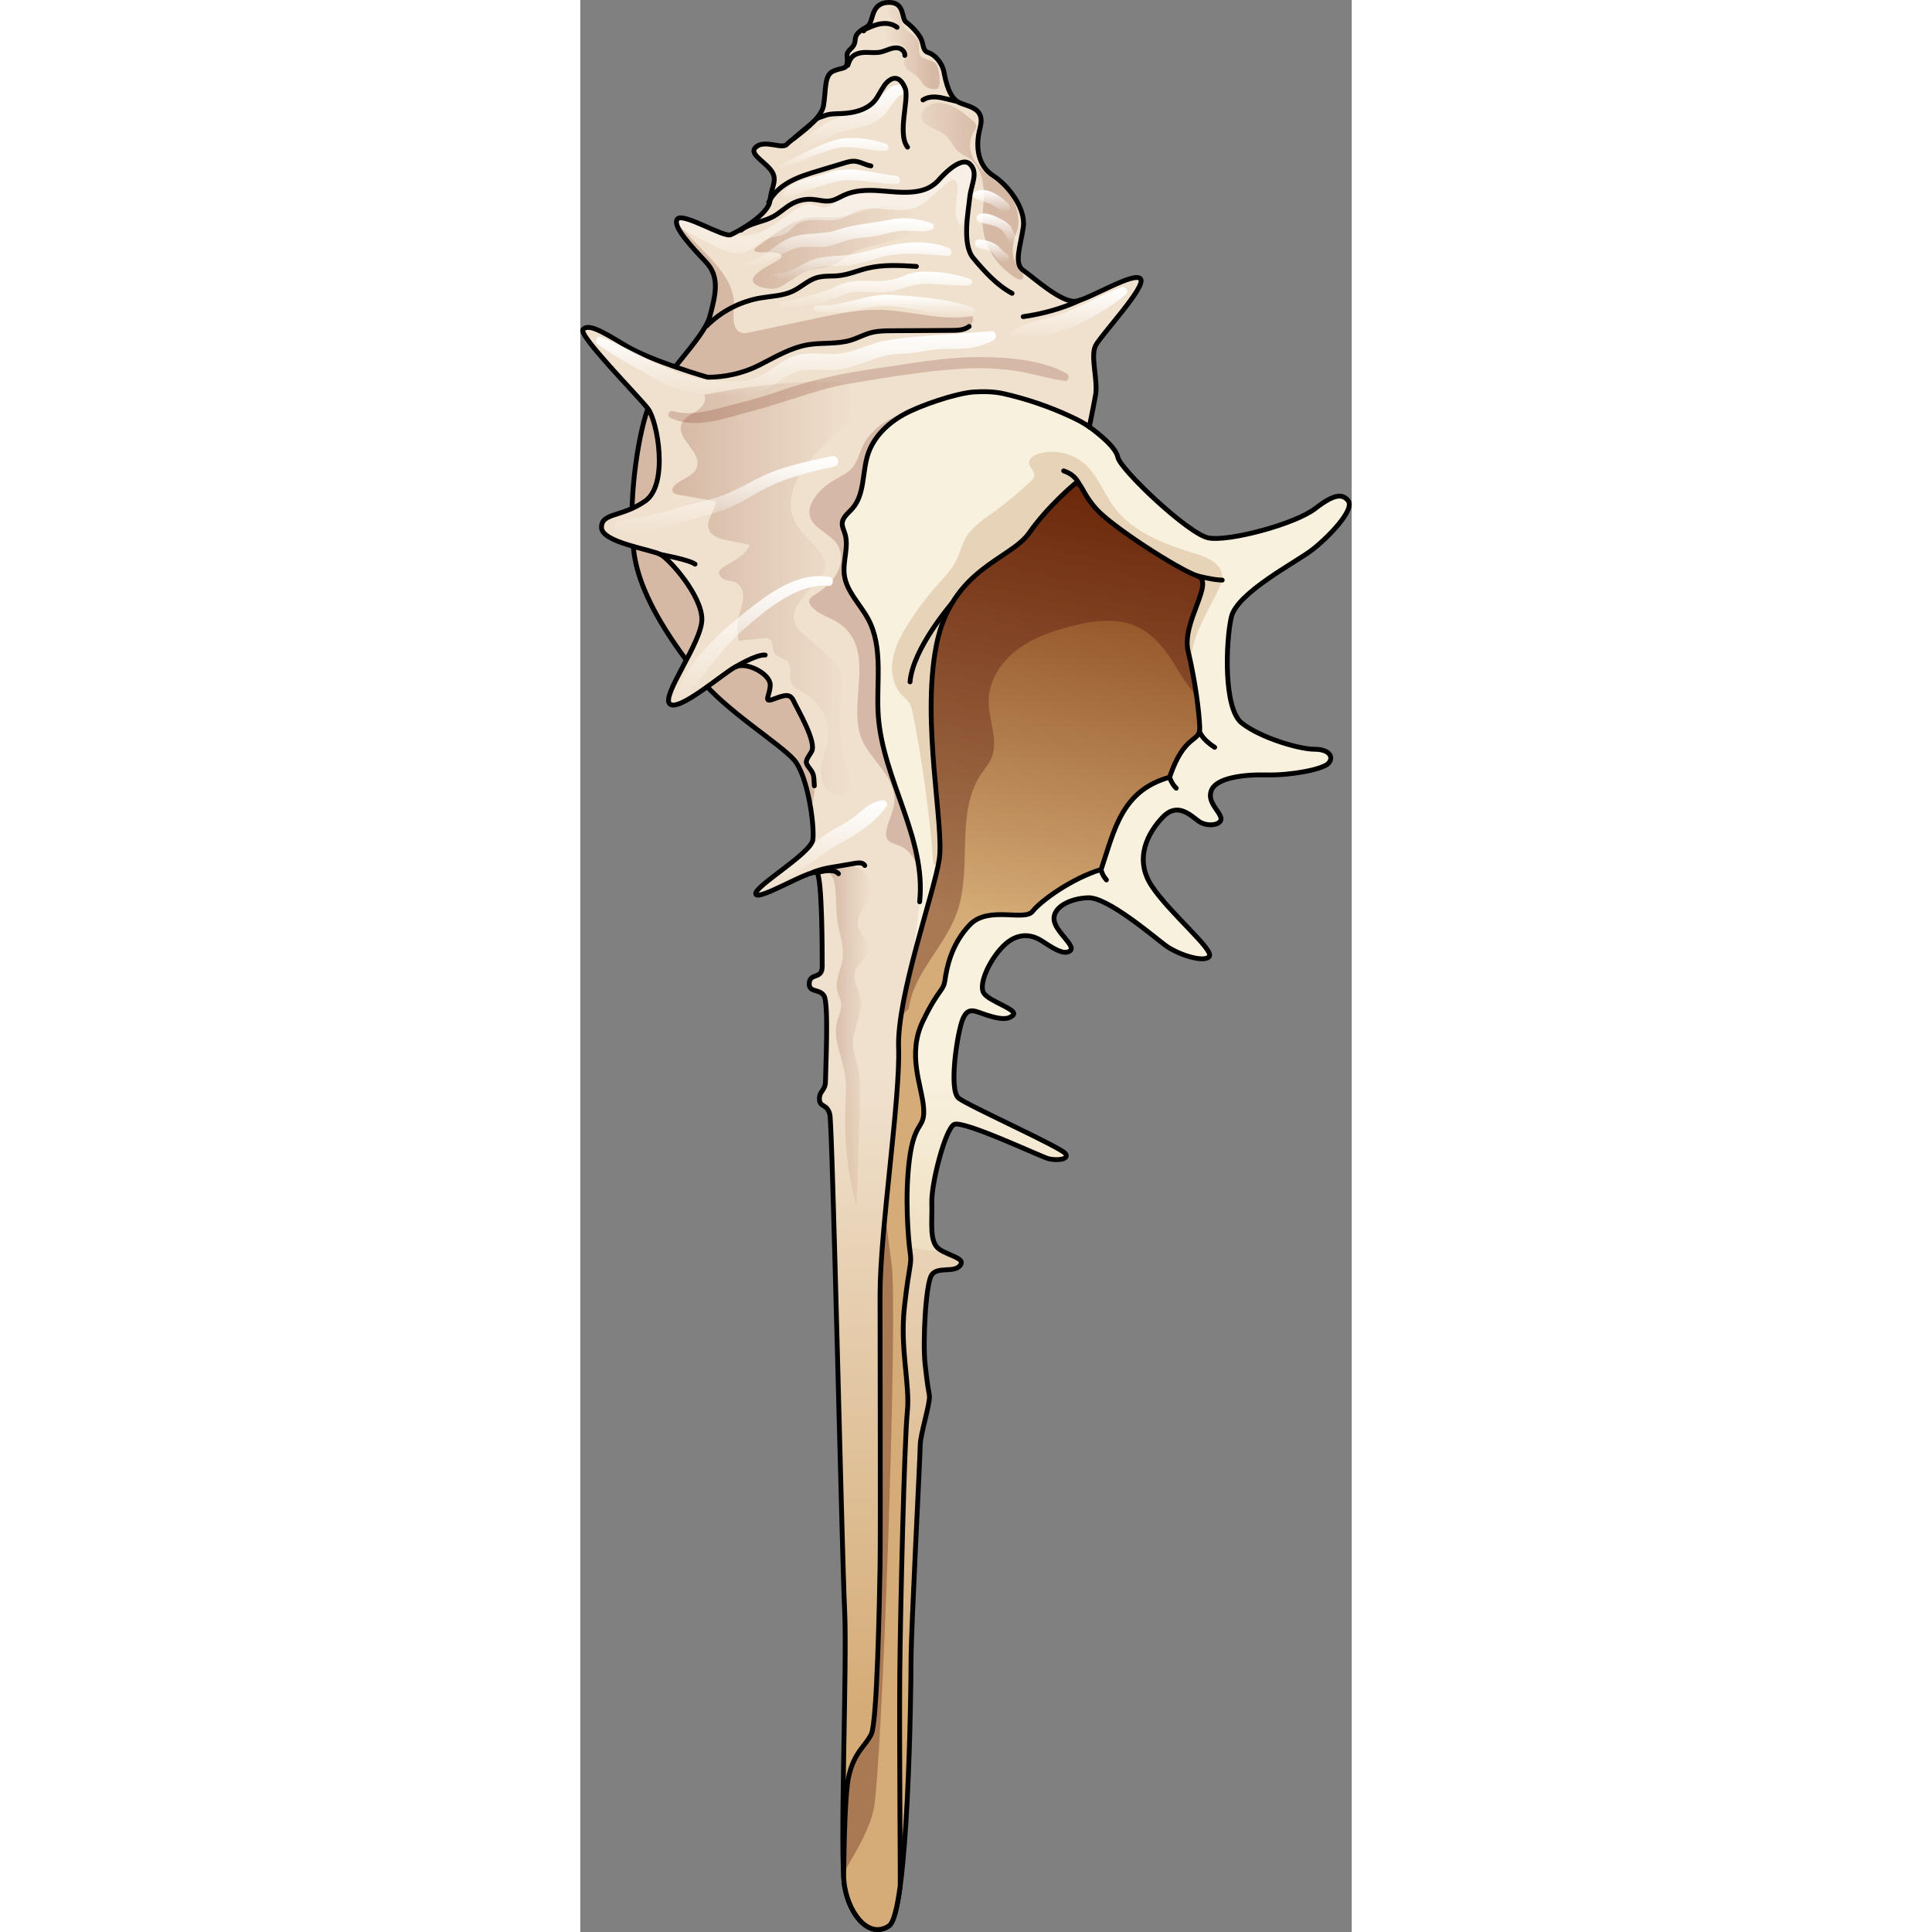 <?xml version="1.0" encoding="utf-8"?>
<!-- Created by: Science Figures, www.sciencefigures.org, Generator: Science Figures Editor -->
<svg version="1.1" id="Layer_1" xmlns="http://www.w3.org/2000/svg" xmlns:xlink="http://www.w3.org/1999/xlink" 
	 width="800px" height="800px" viewBox="0 0 159.527 399.522" enable-background="new 0 0 159.527 399.522"
	 xml:space="preserve">
<rect x="0" y="0" width="159.527" height="399.522" fill="#808080" stroke="none"/>
<g>
	<g>
		<g>
			<g>
				<path fill="#F0E1CE" d="M158.762,103.498c1.564,1.857-4.171,7.71-7.457,10.237c-3.286,2.528-15.546,8.847-16.683,13.903
					s-1.643,18.832,2.149,21.865c3.792,3.033,11.88,5.435,15.04,5.435c3.16,0,4.044,1.643,2.907,2.907
					c-1.137,1.264-7.836,2.528-12.765,2.401c-4.929-0.126-10.237,0.632-11.375,3.033s1.517,4.297,1.896,5.814
					s-2.781,2.022-4.55,0.758c-1.769-1.264-4.424-4.044-7.457-0.885c-3.033,3.16-6.067,8.594-2.275,14.282
					s12.892,13.144,11.88,14.535c-1.011,1.39-6.572-0.379-9.226-2.401s-11.88-9.858-15.798-9.732s-7.33,2.022-7.078,4.55
					c0.253,2.528,4.676,5.435,3.286,6.446c-1.39,1.011-3.918-0.885-5.94-2.149c-2.022-1.264-4.929-1.769-7.836,1.137
					c-2.907,2.907-5.182,7.962-4.044,9.732s7.204,3.412,6.067,4.55c-1.137,1.137-3.033,0.758-5.435,0
					c-2.401-0.758-3.792-1.85-4.929,0.718s-3.033,14.828-0.885,16.471c2.149,1.643,21.359,10.237,22.118,11.501
					c0.758,1.264-2.022,1.39-3.539,1.011c-1.517-0.379-17.755-8.089-19.557-7.078c-1.802,1.011-4.709,12.133-4.583,16.178
					c0.126,4.044-0.632,8.237,1.643,9.679c2.275,1.443,5.435,1.822,4.171,3.339c-1.264,1.517-4.599,0.126-5.839,1.896
					c-1.239,1.769-1.871,13.903-1.366,18.453c0.506,4.55,0.632,4.929,0.885,6.446c0.253,1.517-1.896,8.089-1.896,10.364
					s-1.896,38.043-1.896,44.488c0,6.446-0.587,52.159-4.547,54.859c-3.96,2.7-8.099-1.98-9.179-8.099
					c-1.08-6.119,0.54-46.075,0-57.053c-0.54-10.979-2.52-100.248-3.06-102.588c-0.54-2.34-2.16-1.44-2.16-3.24s1.26-1.62,1.26-3.78
					c0-2.16,0.703-15.994-0.311-17.562c-1.014-1.567-3.227-0.553-3.043-2.674c0.184-2.121,2.674-0.645,2.674-3.411
					s0-18.44-1.106-19.362c-1.106-0.922-12.078,5.901-12.631,4.426c-0.553-1.475,11.433-8.39,11.801-11.248
					c0.369-2.858-1.014-13.184-3.872-16.504c-2.858-3.319-14.567-10.511-19.454-16.872c-4.887-6.362-12.262-16.135-13.645-25.816
					s0.645-23.88,2.858-29.965s11.525-14.291,12.816-19.085c1.291-4.794,2.028-8.206-0.83-11.248s-7.007-7.376-5.901-8.851
					s9.589,3.872,11.064,3.227s7.837-4.149,8.113-7.099s1.752-4.333,0.092-6.362c-1.66-2.028-4.702-3.411-2.858-4.794
					c1.844-1.383,5.348,0.645,6.27-0.461s7.007-4.702,7.56-8.021c0.553-3.319,0.092-6.27,2.028-7.099
					c1.936-0.83,2.674-0.277,2.858-1.752s-0.553-1.66,0.83-2.95c1.383-1.291,0.277-2.121,1.567-3.319s1.844-0.83,2.397-2.028
					C60.541,3.45,60.541,0.5,63.86,0.5c3.319,0,2.489,3.319,3.504,4.057c1.014,0.738,2.766,2.489,3.227,3.78
					c0.461,1.291,0.277,2.213,1.475,2.582s2.766,2.028,3.135,3.965c0.369,1.936,1.106,5.44,3.227,6.362
					c2.121,0.922,5.348,1.106,4.241,5.255s-0.277,7.929,2.766,9.865c3.043,1.936,6.731,6.731,6.177,10.603
					c-0.553,3.872-2.028,7.56,0,8.943c2.028,1.383,8.021,6.915,10.972,6.362c2.95-0.553,11.986-6.177,13.277-4.61
					s-8.206,11.617-9.312,13.83c-1.106,2.213,0.553,7.192,0,10.234c-0.553,3.043-1.291,6.546-1.291,6.546s5.44,3.78,5.901,6.27
					c0.461,2.489,14.567,15.858,18.716,16.688c4.149,0.83,17.979-2.858,22.128-6.085S157.686,102.219,158.762,103.498z"/>
				<linearGradient id="SVGID_1_" gradientUnits="userSpaceOnUse" x1="51.184" y1="214.246" x2="60.27" y2="214.246">
					<stop  offset="0" style="stop-color:#6A1700"/>
					<stop  offset="1" style="stop-color:#6A1700;stop-opacity:0"/>
				</linearGradient>
				<path opacity="0.2" fill="url(#SVGID_1_)" d="M60.183,184.701c-0.574,2.383-3.181,4.245-2.757,6.66
					c0.31,1.766,2.218,3.064,2.134,4.855c-0.088,1.864-2.263,2.969-2.769,4.765c-0.511,1.817,0.82,3.598,1.174,5.453
					c0.588,3.079-1.555,6.057-1.575,9.192c-0.011,1.738,0.631,3.404,1.005,5.102c0.595,2.707,0.507,5.512,0.415,8.282
					c-0.227,6.833-0.453,13.666-0.68,20.499c-1.764-6.534-2.549-13.331-2.319-20.095c0.083-2.451,0.298-4.923-0.097-7.344
					c-0.584-3.584-2.491-7.126-1.648-10.658c0.334-1.398,1.095-2.768,0.848-4.183c-0.13-0.746-0.533-1.415-0.734-2.145
					c-0.641-2.322,0.822-4.666,1.101-7.059c0.28-2.404-0.646-4.763-1.053-7.148c-0.407-2.385-0.217-4.769-0.494-7.169
					c-0.117-1.012-0.267-2.098-0.961-2.844c-0.283-0.304-0.679-0.639-0.57-1.039c0.097-0.355,0.531-0.478,0.895-0.531
					c1.783-0.261,4.198-0.706,5.753,0.433C59.284,180.776,60.629,182.85,60.183,184.701z"/>
				<linearGradient id="SVGID_2_" gradientUnits="userSpaceOnUse" x1="73.035" y1="9.893" x2="62.667" y2="9.893">
					<stop  offset="0" style="stop-color:#6A1700"/>
					<stop  offset="1" style="stop-color:#6A1700;stop-opacity:0"/>
				</linearGradient>
				<path opacity="0.2" fill="url(#SVGID_2_)" d="M73.578,13.216c-0.858-0.988-2.716-0.742-3.341-1.892
					c-0.403-0.742-0.046-1.674-0.238-2.496c-0.348-1.484-2.232-2.007-3.081-3.273c-0.485-0.724-0.589-1.627-0.811-2.469
					c-0.156-0.593-0.407-1.209-0.921-1.545c-0.514-0.336-1.345-0.226-1.571,0.344c-0.399,1.006,1.309,1.879,1.045,2.929
					c-0.178,0.709-1.131,0.926-1.476,1.571c-0.362,0.677,0.115,1.537,0.766,1.944c0.651,0.407,1.437,0.523,2.149,0.81
					c0.712,0.287,1.414,0.861,1.441,1.628c0.025,0.708-0.532,1.322-0.584,2.029c-0.057,0.776,0.505,1.464,1.128,1.931
					s1.346,0.815,1.864,1.396c0.369,0.414,0.614,0.926,0.982,1.34c0.48,0.541,1.192,0.879,1.91,0.943
					c1.186,0.106,1.235-0.101,1.408-0.877C74.445,16.654,74.197,13.928,73.578,13.216z"/>
				<linearGradient id="SVGID_3_" gradientUnits="userSpaceOnUse" x1="84.449" y1="39.497" x2="65.196" y2="40.118">
					<stop  offset="0" style="stop-color:#6A1700"/>
					<stop  offset="1" style="stop-color:#6A1700;stop-opacity:0"/>
				</linearGradient>
				<path opacity="0.2" fill="url(#SVGID_3_)" d="M89.43,52.227c-0.084-1.34,0.25-2.836,0.739-4.082
					c0.404-1.028,0.521-1.884,0.417-3.017c-0.205-2.241-1.132-4.418-2.63-6.101c-0.825-0.926-2.039-1.527-3.022-2.301
					c-1.019-0.803-2.005-1.673-2.816-2.691c-1.686-2.117-2.084-4.642-0.619-7.006c0.176-0.284,0.383-0.576,0.386-0.911
					c0.004-0.454-0.363-0.815-0.703-1.116c-2.19-1.943-4.762-4.016-7.671-3.687c-1.592,0.18-3.257,1.54-2.915,3.105
					c0.368,1.679,2.491,2.104,4.011,2.906c1.541,0.814,2.089,2.277,3.115,3.564c0.878,1.102,2.158,1.289,3.21,2.262
					c1.968,1.821,2.562,4.747,2.532,7.272c-0.022,1.871-0.356,3.731-0.301,5.601c0.11,3.759,1.939,7.389,4.758,9.85
					c0.682,0.595,3.228,2.889,3.666,1.547c0.235-0.72-0.676-1.581-1-2.093C89.971,54.357,89.503,53.399,89.43,52.227z"/>
				<linearGradient id="SVGID_4_" gradientUnits="userSpaceOnUse" x1="56.741" y1="17.532" x2="56.741" y2="30.277">
					<stop  offset="0" style="stop-color:#FFFFFF"/>
					<stop  offset="1" style="stop-color:#FFFFFF;stop-opacity:0"/>
				</linearGradient>
				<path fill="url(#SVGID_4_)" d="M66.406,17.562c-1.744-0.175-2.44,0.431-3.586,1.699c-2.052,2.27-3.079,3.559-6.255,4.18
					c-3.872,0.757-7.372,2.527-10.174,5.407c-0.576,0.592-0.001,1.623,0.813,1.396c1.806-0.504,3.322-1.468,4.998-2.291
					c2.218-1.089,4.407-1.188,6.715-1.864c1.297-0.38,2.463-1.038,3.499-1.901c1.513-1.26,2.489-4.032,4.243-4.762
					C67.647,19.015,67.512,17.673,66.406,17.562z"/>
				<linearGradient id="SVGID_5_" gradientUnits="userSpaceOnUse" x1="35.683" y1="51.084" x2="70.191" y2="51.084">
					<stop  offset="0" style="stop-color:#6A1700"/>
					<stop  offset="1" style="stop-color:#6A1700;stop-opacity:0"/>
				</linearGradient>
				<path opacity="0.2" fill="url(#SVGID_5_)" d="M36.14,56.955c1.351-1.475,3.293-2.228,4.984-3.296
					c0.302-0.191,0.639-0.512,0.504-0.843c-0.079-0.193-0.291-0.291-0.489-0.357c-1.44-0.477-3.011-0.183-4.52-0.339
					c-0.268-0.028-0.6-0.133-0.626-0.402c-0.02-0.209,0.165-0.373,0.333-0.499c1.066-0.799,2.139-1.588,3.219-2.368
					c2.245-1.621,4.613-3.241,7.336-3.743c2.282-0.421,4.64-0.021,6.945-0.288c1.808-0.21,3.539-0.824,5.284-1.343
					c2.424-0.72,4.967-1.263,7.47-0.906c1.568,0.224,3.31,1.059,3.579,2.62c0.166,0.963-0.311,1.952-1.026,2.618
					c-0.715,0.666-1.639,1.058-2.564,1.373c-3.757,1.282-7.926,1.558-11.267,3.702c-0.922,0.592-1.765,1.318-2.757,1.783
					c-1.476,0.692-3.159,0.752-4.744,1.134c-2.708,0.651-4.367,2.592-6.781,3.694C39.522,60.179,34.088,59.195,36.14,56.955z"/>
				<path opacity="0.2" fill="#6A1700" d="M70.296,183.391c-0.07-1.655-0.25-3.333-0.876-4.867s-1.749-2.924-3.276-3.567
					c-1.013-0.426-2.303-0.627-2.76-1.626c-0.216-0.472-0.178-1.019-0.088-1.529c0.367-2.066,1.523-3.962,1.658-6.057
					c0.155-2.425-1.085-4.721-2.524-6.679c-1.439-1.959-3.133-3.771-4.128-5.989c-3.297-7.352,3.061-18.32-4.49-23.969
					c-1.927-1.441-4.567-1.927-6.081-3.797c-0.226-0.279-0.428-0.609-0.411-0.968c0.026-0.571,0.572-0.957,1.054-1.265
					c1.804-1.15,3.552-2.51,4.618-4.365c1.066-1.855,1.323-4.3,0.168-6.1c-1.546-2.411-5.249-3.33-5.743-6.151
					c-0.247-1.411,0.463-2.817,1.342-3.948c0.924-1.188,2.061-2.21,3.341-3.003c1.422-0.881,3.056-1.513,4.139-2.787
					c1.062-1.249,1.434-2.925,2.135-4.407c1.175-2.482,3.315-4.43,5.755-5.69c2.44-1.26,5.171-1.874,7.904-2.145
					c1.668,3.218,2.445,6.792,1.874,10.371c-0.571,3.58-1.827,7.007-2.887,10.473c-2.322,7.595-3.786,15.684-4.506,23.569
					c-0.179,1.968,0.377,4.189,0.495,6.17c0.134,2.252,0.202,4.507,0.266,6.762c0.127,4.509,0.222,9.027,0.741,13.511
					c1.011,8.731,3.625,17.403,2.744,26.148"/>
				<linearGradient id="SVGID_6_" gradientUnits="userSpaceOnUse" x1="51.5" y1="165.49" x2="51.5" y2="182.994">
					<stop  offset="0" style="stop-color:#FFFFFF"/>
					<stop  offset="1" style="stop-color:#FFFFFF;stop-opacity:0"/>
				</linearGradient>
				<path fill="url(#SVGID_6_)" d="M62.365,165.502c-2.435,0.419-3.574,1.731-5.455,3.216c-2.185,1.726-4.767,2.758-6.985,4.419
					c-2.269,1.699-3.945,3.988-6.255,5.65c-1.577,1.134-2.889,1.994-4.052,3.596c-0.293,0.404,0.321,0.807,0.659,0.508
					c1.828-1.622,4.235-2.398,6.275-3.696c2.271-1.445,4.278-3.2,6.647-4.507c3.77-2.08,7.63-4.323,10.119-7.947
					C63.776,166.073,63.021,165.389,62.365,165.502z"/>
				<linearGradient id="SVGID_7_" gradientUnits="userSpaceOnUse" x1="50.488" y1="42.182" x2="50.488" y2="65.384">
					<stop  offset="0" style="stop-color:#FFFFFF"/>
					<stop  offset="1" style="stop-color:#FFFFFF;stop-opacity:0"/>
				</linearGradient>
				<path opacity="0.5" fill="url(#SVGID_7_)" d="M68.967,43.038c2.997-1.008,4.905-3.905,7.534-5.662
					c0.136-0.091,0.277-0.18,0.437-0.211c0.69-0.134,1.07,0.784,1.087,1.487c0.033,1.4-0.279,2.785-0.356,4.183
					c-0.076,1.398,0.123,2.899,1.026,3.97c1.496-3.412,2.313-7.12,2.39-10.845c0.013-0.646-0.017-1.353-0.439-1.843
					c-0.519-0.603-1.478-0.645-2.202-0.314s-1.267,0.95-1.788,1.552c-1.227,1.418-2.489,2.864-4.128,3.775
					c-2.9,1.612-6.44,1.291-9.745,1s-6.902-0.435-9.642,1.436c-0.753,0.514-1.462,1.187-2.364,1.317
					c-1.182,0.17-2.302-0.652-3.496-0.655c-0.822-0.002-1.592,0.385-2.298,0.806c-2.166,1.293-4.068,3-6.264,4.242
					c-2.196,1.242-4.862,1.998-7.246,1.174c-0.029-0.01-0.057-0.023-0.086-0.034c-0.094,0.045-0.187,0.089-0.259,0.12
					c-1.475,0.645-9.957-4.702-11.064-3.227c-0.237,0.316-0.222,0.768-0.041,1.305c0.58,0.468,1.254,0.863,1.901,1.205
					c1.792,0.948,3.585,1.895,5.377,2.843c2.039,1.078,4.347,2.189,6.561,1.54c1.831-0.536,3.151-2.172,4.933-2.855
					c1.342-0.515,2.909-0.474,4.086-1.299c0.584-0.41,1.018-1,1.575-1.447c2.579-2.07,6.509-0.387,9.64-1.449
					c1.117-0.379,2.09-1.097,3.19-1.521C60.957,42.216,65.239,44.292,68.967,43.038z"/>
				<path fill="#F0E1CE" d="M154.718,157.845c1.138-1.264,0.253-2.907-2.907-2.907s-11.249-2.401-15.04-5.435
					c-3.792-3.033-3.286-16.81-2.149-21.865c1.138-5.055,13.397-11.375,16.683-13.903c3.286-2.528,9.02-8.38,7.457-10.237
					c-1.077-1.279-2.611-1.579-6.76,1.648c-4.149,3.227-17.979,6.915-22.128,6.085c-4.149-0.83-18.255-14.199-18.716-16.688
					c-0.461-2.489-5.901-6.27-5.901-6.27s0-0.002,0-0.002c-1.229-0.86-2.574-1.543-3.936-2.173
					c-4.388-2.03-8.988-3.599-13.702-4.675c-2.064-0.471-4.17-0.483-6.285-0.367c-3.768,0.298-11.071,2.799-14.384,4.619
					c-3.313,1.819-6.249,4.616-7.442,8.202c-1.254,3.767-0.624,8.332-3.261,11.3c-0.827,0.931-1.995,1.762-2.075,3.005
					c-0.048,0.746,0.326,1.443,0.55,2.156c0.86,2.737-0.492,5.704-0.123,8.549c0.452,3.479,3.319,6.076,4.962,9.175
					c3.167,5.971,1.588,13.22,2.064,19.962c0.931,13.191,9.964,25.312,8.549,38.46c-1.627,15.117-5.074,28.901-5.365,44.102
					c-0.139,7.237-0.277,14.473-0.415,21.709c-0.019,1.006-0.03,2.054,0.407,2.961c0.548,1.14,1.711,1.856,2.882,2.333
					c2.252,0.917,4.6,1.153,6.986,1.004c-0.112-0.064-0.224-0.129-0.333-0.198c-2.275-1.443-1.517-5.635-1.643-9.679
					c-0.126-4.044,2.78-15.167,4.583-16.178c1.802-1.011,18.041,6.699,19.557,7.078c1.517,0.379,4.297,0.253,3.539-1.011
					c-0.758-1.264-19.969-9.858-22.118-11.501c-2.149-1.643-0.253-13.903,0.885-16.471c1.138-2.568,2.528-1.476,4.929-0.718
					s4.297,1.137,5.435,0c1.137-1.137-4.929-2.781-6.067-4.55c-1.137-1.769,1.138-6.825,4.044-9.732
					c2.907-2.907,5.814-2.401,7.836-1.137c2.022,1.264,4.55,3.16,5.94,2.149c1.39-1.011-3.033-3.918-3.286-6.446
					c-0.253-2.528,3.16-4.424,7.078-4.55c3.918-0.126,13.144,7.71,15.798,9.732c2.654,2.022,8.215,3.792,9.226,2.401
					c1.011-1.39-8.089-8.847-11.88-14.535c-3.792-5.687-0.758-11.122,2.275-14.282c3.033-3.16,5.687-0.379,7.457,0.885
					c1.769,1.264,4.929,0.758,4.55-0.758c-0.379-1.517-3.033-3.412-1.896-5.814c1.138-2.401,6.446-3.16,11.375-3.033
					C146.882,160.372,153.581,159.108,154.718,157.845z"/>
				<path fill="#F8F1DD" d="M154.718,157.845c1.138-1.264,0.253-2.907-2.907-2.907s-11.249-2.401-15.04-5.435
					c-3.792-3.033-3.286-16.81-2.149-21.865c1.138-5.055,13.397-11.375,16.683-13.903c3.286-2.528,9.02-8.38,7.457-10.237
					c-1.077-1.279-2.611-1.579-6.76,1.648c-4.149,3.227-17.979,6.915-22.128,6.085c-4.149-0.83-18.255-14.199-18.716-16.688
					c-0.461-2.489-5.901-6.27-5.901-6.27s0-0.002,0-0.002c-1.229-0.86-2.574-1.543-3.936-2.173
					c-4.388-2.03-8.988-3.599-13.702-4.675c-2.064-0.471-4.17-0.483-6.285-0.367c-3.768,0.298-11.071,2.799-14.384,4.619
					c-3.313,1.819-6.249,4.616-7.442,8.202c-1.254,3.767-0.624,8.332-3.261,11.3c-0.827,0.931-1.995,1.762-2.075,3.005
					c-0.048,0.746,0.326,1.443,0.55,2.156c0.86,2.737-0.492,5.704-0.123,8.549c0.452,3.479,3.319,6.076,4.962,9.175
					c3.167,5.971,1.588,13.22,2.064,19.962c0.931,13.191,9.964,25.312,8.549,38.46c-1.627,15.117-5.074,28.901-5.365,44.102
					c-0.139,7.237-0.277,14.473-0.415,21.709c-0.019,1.006-0.03,2.054,0.407,2.961c0.548,1.14,1.711,1.856,2.882,2.333
					c2.252,0.917,4.6,1.153,6.986,1.004c-0.112-0.064-0.224-0.129-0.333-0.198c-2.275-1.443-1.517-5.635-1.643-9.679
					c-0.126-4.044,2.78-15.167,4.583-16.178c1.802-1.011,18.041,6.699,19.557,7.078c1.517,0.379,4.297,0.253,3.539-1.011
					c-0.758-1.264-19.969-9.858-22.118-11.501c-2.149-1.643-0.253-13.903,0.885-16.471c1.138-2.568,2.528-1.476,4.929-0.718
					s4.297,1.137,5.435,0c1.137-1.137-4.929-2.781-6.067-4.55c-1.137-1.769,1.138-6.825,4.044-9.732
					c2.907-2.907,5.814-2.401,7.836-1.137c2.022,1.264,4.55,3.16,5.94,2.149c1.39-1.011-3.033-3.918-3.286-6.446
					c-0.253-2.528,3.16-4.424,7.078-4.55c3.918-0.126,13.144,7.71,15.798,9.732c2.654,2.022,8.215,3.792,9.226,2.401
					c1.011-1.39-8.089-8.847-11.88-14.535c-3.792-5.687-0.758-11.122,2.275-14.282c3.033-3.16,5.687-0.379,7.457,0.885
					c1.769,1.264,4.929,0.758,4.55-0.758c-0.379-1.517-3.033-3.412-1.896-5.814c1.138-2.401,6.446-3.16,11.375-3.033
					C146.882,160.372,153.581,159.108,154.718,157.845z"/>
				<path opacity="0.5" fill="#D6B795" d="M131.888,122.086c0.481-0.985,0.945-2.044,0.839-3.136
					c-0.241-2.485-3.082-3.697-5.469-4.429c-6.308-1.935-12.946-4.361-16.876-9.661c-2.175-2.934-3.398-6.614-6.155-9.008
					c-2.59-2.25-6.39-3.012-9.647-1.936c-0.86,0.284-1.812,0.885-1.784,1.79c0.03,0.994,1.261,1.723,1.1,2.704
					c-0.071,0.429-0.398,0.763-0.711,1.063c-2.479,2.379-5.129,4.581-7.922,6.583c-2.088,1.497-4.335,2.964-5.593,5.204
					c-0.764,1.36-1.108,2.916-1.772,4.327c-1.009,2.142-2.708,3.863-4.275,5.638c-2.222,2.517-4.231,5.222-5.998,8.077
					c-1.378,2.225-2.628,4.598-3.037,7.183c-0.409,2.585,0.139,5.436,1.964,7.312c0.471,0.484,1.02,0.9,1.407,1.454
					c0.502,0.72,0.686,1.607,0.854,2.468c2.001,10.231,3.406,20.579,4.205,30.974l9.321,1.59c1.113,0.798,2.746,0.286,3.706-0.691
					c0.959-0.977,1.456-2.302,2.109-3.505c2.314-4.268,6.59-7.024,10.26-10.201c5.752-4.979,10.794-11.604,18.219-13.255
					c2.559-0.569,5.427-0.563,7.44-2.243c1.807-1.509,2.434-4.029,2.464-6.383c0.03-2.354-0.427-4.7-0.319-7.051
					C126.465,131.61,129.543,126.891,131.888,122.086z"/>
				<g opacity="0.2">
					<path fill="#6A1700" d="M64.536,68.398c4.099-0.024,8.199-0.049,12.298-0.073c1.249-0.007,2.6-0.049,3.582-0.82
						c0.631-0.496,1.034-1.433,0.65-2.138c-6.367,1.1-12.81-1.19-19.27-1.304c-4.323-0.076-8.598,0.824-12.828,1.719
						c-4.62,0.978-9.24,1.956-13.859,2.934c-0.587,0.124-1.203,0.248-1.781,0.086c-2.074-0.583-1.62-3.567-1.555-5.721
						c0.129-4.238-3.015-7.782-5.958-10.834c-1.97-2.042-3.939-4.085-5.909-6.127c0.236,1.894,3.615,5.437,6.06,8.04
						c2.858,3.043,2.121,6.454,0.83,11.248c-0.733,2.721-4.05,6.542-7.186,10.45c3.679,1.282,6.711,2.154,6.711,2.154
						c3.66,0,7.448-0.854,10.71-2.513c3.262-1.658,6.476-3.608,10.086-4.212c2.907-0.486,5.951-0.072,8.773-0.92
						c1.447-0.435,2.785-1.189,4.246-1.574C61.564,68.418,63.06,68.406,64.536,68.398z"/>
					<path fill="#6A1700" d="M13.411,103.625c4.901-3.386,2.606-16.487,0.57-19.132c-1.567,4.31-3.04,12.688-3.276,20.65
						C11.563,104.758,12.472,104.274,13.411,103.625z"/>
					<path fill="#6A1700" d="M44.222,157.146c1.649,1.915,2.806,6.161,3.419,9.961c0.588-1.454,0.875-2.998,0.761-4.6
						c-0.147-2.061,0-2.355-1.03-3.68c-1.03-1.325-0.736-1.472,0.442-3.386c1.178-1.914-2.944-8.832-3.68-10.451
						c-0.736-1.619-1.766-1.325-4.122-0.442c-2.355,0.883-0.736-0.736-0.736-2.944c0-2.208-4.858-4.858-7.213-3.68
						c-1.021,0.51-3.348,2.331-5.811,4.093C31.702,147.905,41.622,154.127,44.222,157.146z"/>
					<path fill="#6A1700" d="M25.144,128.061c0-4.858-6.624-12.365-8.538-13.396c-0.826-0.445-3.213-0.972-5.661-1.675
						c0.052,0.498,0.11,0.99,0.178,1.467c1.133,7.931,6.287,15.922,10.801,22.05C23.568,133.378,25.144,130.152,25.144,128.061z"/>
				</g>
				<g>
					<linearGradient id="SVGID_8_" gradientUnits="userSpaceOnUse" x1="74.975" y1="222.828" x2="74.975" y2="352.411">
						<stop  offset="0" style="stop-color:#D5AC77;stop-opacity:0"/>
						<stop  offset="1" style="stop-color:#D5AC77"/>
					</linearGradient>
					<path fill="url(#SVGID_8_)" d="M77.275,232.54c1.802-1.011,18.041,6.699,19.557,7.078c1.517,0.379,4.297,0.253,3.539-1.011
						c-0.758-1.264-19.969-9.858-22.118-11.501c-2.149-1.643-0.253-13.903,0.885-16.471c0.279-0.631,0.574-1.038,0.895-1.287
						c-1.346-0.161-2.703-0.272-4.074-0.316c-7.849-0.251-15.635,1.534-23.103,3.961c-0.64,0.208-1.275,0.432-1.913,0.65
						c-0.032,4.176-0.233,8.682-0.233,9.838c0,2.16-1.26,1.98-1.26,3.78s1.62,0.9,2.16,3.24c0.54,2.34,2.52,91.609,3.06,102.588
						c0.54,10.979-1.08,50.934,0,57.053c1.08,6.119,5.219,10.799,9.179,8.099c3.96-2.7,4.547-48.413,4.547-54.859
						s1.896-42.213,1.896-44.488c0-2.275,2.149-8.847,1.896-10.364c-0.253-1.517-0.379-1.896-0.885-6.446
						c-0.506-4.55,0.126-16.683,1.365-18.453c1.239-1.769,4.575-0.379,5.839-1.896c1.264-1.517-1.896-1.896-4.171-3.339
						c-2.275-1.443-1.517-5.635-1.643-9.679C72.566,244.673,75.473,233.551,77.275,232.54z"/>
					<linearGradient id="SVGID_9_" gradientUnits="userSpaceOnUse" x1="85.7" y1="222.828" x2="85.7" y2="352.411">
						<stop  offset="0" style="stop-color:#D5AC77;stop-opacity:0"/>
						<stop  offset="1" style="stop-color:#D5AC77"/>
					</linearGradient>
					<path fill="url(#SVGID_9_)" d="M85.127,210.228c0.401,0.11,0.782,0.199,1.147,0.268
						C85.893,210.401,85.509,210.315,85.127,210.228z"/>
				</g>
				<path fill="none" stroke="#000000" stroke-linecap="round" stroke-linejoin="round" stroke-miterlimit="10" d="M158.762,103.498
					c1.564,1.857-4.171,7.71-7.457,10.237c-3.286,2.528-15.546,8.847-16.683,13.903s-1.643,18.832,2.149,21.865
					c3.792,3.033,11.88,5.435,15.04,5.435c3.16,0,4.044,1.643,2.907,2.907c-1.137,1.264-7.836,2.528-12.765,2.401
					c-4.929-0.126-10.237,0.632-11.375,3.033s1.517,4.297,1.896,5.814s-2.781,2.022-4.55,0.758
					c-1.769-1.264-4.424-4.044-7.457-0.885c-3.033,3.16-6.067,8.594-2.275,14.282s12.892,13.144,11.88,14.535
					c-1.011,1.39-6.572-0.379-9.226-2.401s-11.88-9.858-15.798-9.732s-7.33,2.022-7.078,4.55c0.253,2.528,4.676,5.435,3.286,6.446
					c-1.39,1.011-3.918-0.885-5.94-2.149c-2.022-1.264-4.929-1.769-7.836,1.137c-2.907,2.907-5.182,7.962-4.044,9.732
					s7.204,3.412,6.067,4.55c-1.137,1.137-3.033,0.758-5.435,0c-2.401-0.758-3.792-1.85-4.929,0.718s-3.033,14.828-0.885,16.471
					c2.149,1.643,21.359,10.237,22.118,11.501c0.758,1.264-2.022,1.39-3.539,1.011c-1.517-0.379-17.755-8.089-19.557-7.078
					c-1.802,1.011-4.709,12.133-4.583,16.178c0.126,4.044-0.632,8.237,1.643,9.679c2.275,1.443,5.435,1.822,4.171,3.339
					c-1.264,1.517-4.599,0.126-5.839,1.896c-1.239,1.769-1.871,13.903-1.366,18.453c0.506,4.55,0.632,4.929,0.885,6.446
					c0.253,1.517-1.896,8.089-1.896,10.364s-1.896,38.043-1.896,44.488c0,6.446-0.587,52.159-4.547,54.859
					c-3.96,2.7-8.099-1.98-9.179-8.099c-1.08-6.119,0.54-46.075,0-57.053c-0.54-10.979-2.52-100.248-3.06-102.588
					c-0.54-2.34-2.16-1.44-2.16-3.24s1.26-1.62,1.26-3.78c0-2.16,0.703-15.994-0.311-17.562c-1.014-1.567-3.227-0.553-3.043-2.674
					c0.184-2.121,2.674-0.645,2.674-3.411s0-18.44-1.106-19.362c-1.106-0.922-12.078,5.901-12.631,4.426
					c-0.553-1.475,11.433-8.39,11.801-11.248c0.369-2.858-1.014-13.184-3.872-16.504c-2.858-3.319-14.567-10.511-19.454-16.872
					c-4.887-6.362-12.262-16.135-13.645-25.816s0.645-23.88,2.858-29.965s11.525-14.291,12.816-19.085
					c1.291-4.794,2.028-8.206-0.83-11.248s-7.007-7.376-5.901-8.851s9.589,3.872,11.064,3.227s7.837-4.149,8.113-7.099
					s1.752-4.333,0.092-6.362c-1.66-2.028-4.702-3.411-2.858-4.794c1.844-1.383,5.348,0.645,6.27-0.461s7.007-4.702,7.56-8.021
					c0.553-3.319,0.092-6.27,2.028-7.099c1.936-0.83,2.674-0.277,2.858-1.752s-0.553-1.66,0.83-2.95
					c1.383-1.291,0.277-2.121,1.567-3.319s1.844-0.83,2.397-2.028C60.541,3.45,60.541,0.5,63.86,0.5
					c3.319,0,2.489,3.319,3.504,4.057c1.014,0.738,2.766,2.489,3.227,3.78c0.461,1.291,0.277,2.213,1.475,2.582
					s2.766,2.028,3.135,3.965c0.369,1.936,1.106,5.44,3.227,6.362c2.121,0.922,5.348,1.106,4.241,5.255s-0.277,7.929,2.766,9.865
					c3.043,1.936,6.731,6.731,6.177,10.603c-0.553,3.872-2.028,7.56,0,8.943c2.028,1.383,8.021,6.915,10.972,6.362
					c2.95-0.553,11.986-6.177,13.277-4.61s-8.206,11.617-9.312,13.83c-1.106,2.213,0.553,7.192,0,10.234
					c-0.553,3.043-1.291,6.546-1.291,6.546s5.44,3.78,5.901,6.27c0.461,2.489,14.567,15.858,18.716,16.688
					c4.149,0.83,17.979-2.858,22.128-6.085S157.686,102.219,158.762,103.498z"/>
				<linearGradient id="SVGID_10_" gradientUnits="userSpaceOnUse" x1="108.191" y1="102.696" x2="91.633" y2="191.966">
					<stop  offset="0" style="stop-color:#7F3A10"/>
					<stop  offset="1" style="stop-color:#D5AC77"/>
				</linearGradient>
				<path fill="url(#SVGID_10_)" d="M121.862,160.728c3.12-9.239,6.359-7.079,6.239-10.319c-0.12-3.24-0.96-9.719-2.4-15.718
					c-1.44-5.999,5.639-14.398,1.92-15.598c-3.72-1.2-17.758-10.199-20.998-13.918c-3.24-3.72-2.76-5.399-4.319-5.159
					c0,0-5.639,4.679-9.479,10.199c-3.84,5.519-16.078,7.319-19.198,23.277c-3.12,15.958,1.68,37.316,0.6,44.275
					c-1.08,6.959-8.759,28.317-8.399,38.875c0.36,10.559-3.84,37.796-3.84,51.114c0,13.318,0.12,49.314,0,56.273
					c-0.12,6.959-0.6,32.036-1.8,34.556c-1.2,2.52-3.505,3.605-4.679,8.759c-0.73,3.204-0.97,13.461-1.047,20.763
					c0.054,0.866,0.122,1.555,0.207,2.035c1.08,6.119,5.219,10.799,9.179,8.099c0.949-0.647,1.704-3.77,2.304-8.227
					c0.073-0.611-0.204-29.762-0.084-43.667c0.12-13.918,0.96-48.594,1.56-54.354c0.6-5.759-1.56-12.958-0.6-21.717
					c0.96-8.759,1.56-8.759,1.2-11.159c-0.36-2.4-1.2-11.759-0.12-19.678c1.08-7.919,3.24-5.879,2.88-10.439
					c-0.36-4.559-3.48-10.919-0.12-17.878c3.36-6.959,4.199-5.999,4.559-8.519c0.36-2.52,1.32-7.439,5.159-11.399
					c3.84-3.96,11.279-0.6,12.958-2.76c1.68-2.16,8.159-6.839,14.158-8.639C110.463,171.647,111.903,163.488,121.862,160.728z"/>
				<path opacity="0.3" fill="#420000" d="M122.797,137.296c1.339,2.237,2.835,4.627,4.634,6.539
					c-0.407-2.837-0.988-6.053-1.73-9.145c-1.44-5.999,5.639-14.398,1.92-15.598c-3.719-1.2-17.758-10.199-20.997-13.918
					c-3.24-3.72-2.76-5.399-4.319-5.159c0,0-5.639,4.679-9.479,10.199c-3.839,5.519-16.078,7.319-19.198,23.277
					c-3.12,15.958,1.68,37.316,0.6,44.275c-0.888,5.722-6.234,21.173-7.907,32.357l1.592-1.49
					c0.976-7.399,7.452-12.847,9.965-19.874c3.309-9.251-0.455-20.558,5.032-28.707c0.7-1.04,1.54-2,2.051-3.145
					c1.654-3.706-0.554-7.943-0.508-12.002c0.044-3.88,2.233-7.518,5.211-10.007c2.977-2.489,6.677-3.958,10.413-5.007
					C110.426,126.985,117.013,127.635,122.797,137.296z"/>
				<path opacity="0.3" fill="#420000" d="M64.388,261.426c-0.392-2.968-0.872-6.558-1.355-10.158
					c-0.593,6.271-1.044,12.127-1.044,16.488c0,13.318,0.12,49.314,0,56.273c-0.12,6.959-0.6,32.036-1.8,34.556
					c-1.2,2.52-3.505,3.605-4.679,8.759c-0.73,3.204-0.97,13.461-1.047,20.763c-0.24-1.588,4.531-6.982,6.191-13.828
					C62.313,367.433,65.737,271.64,64.388,261.426z"/>
				<path fill="none" stroke="#000000" stroke-linecap="round" stroke-linejoin="round" stroke-miterlimit="10" d="M121.862,160.728
					c3.12-9.239,6.359-7.079,6.239-10.319c-0.12-3.24-0.96-9.719-2.4-15.718c-1.44-5.999,5.639-14.398,1.92-15.598
					c-3.72-1.2-17.758-10.199-20.998-13.918c-3.24-3.72-2.76-5.399-4.319-5.159c0,0-5.639,4.679-9.479,10.199
					c-3.84,5.519-16.078,7.319-19.198,23.277c-3.12,15.958,1.68,37.316,0.6,44.275c-1.08,6.959-8.759,28.317-8.399,38.875
					c0.36,10.559-3.84,37.796-3.84,51.114c0,13.318,0.12,49.314,0,56.273c-0.12,6.959-0.6,32.036-1.8,34.556
					c-1.2,2.52-3.505,3.605-4.679,8.759c-0.73,3.204-0.97,13.461-1.047,20.763c0.054,0.866,0.122,1.555,0.207,2.035
					c1.08,6.119,5.219,10.799,9.179,8.099c0.949-0.647,1.704-3.77,2.304-8.227c0.073-0.611-0.204-29.762-0.084-43.667
					c0.12-13.918,0.96-48.594,1.56-54.354c0.6-5.759-1.56-12.958-0.6-21.717c0.96-8.759,1.56-8.759,1.2-11.159
					c-0.36-2.4-1.2-11.759-0.12-19.678c1.08-7.919,3.24-5.879,2.88-10.439c-0.36-4.559-3.48-10.919-0.12-17.878
					c3.36-6.959,4.199-5.999,4.559-8.519c0.36-2.52,1.32-7.439,5.159-11.399c3.84-3.96,11.279-0.6,12.958-2.76
					c1.68-2.16,8.159-6.839,14.158-8.639C110.463,171.647,111.903,163.488,121.862,160.728z"/>
				<path fill="#F0E1CE" d="M26.321,78.012c0,0-11.776-3.386-17.076-6.624s-7.655-4.416-8.685-3.238
					c-1.03,1.178,11.384,13.699,13.42,16.344s4.331,15.746-0.57,19.132c-4.901,3.386-9.023,2.355-9.023,5.447
					s10.304,4.563,12.218,5.594s8.538,8.538,8.538,13.396c0,4.858-8.505,15.847-6.624,17.517c1.881,1.671,11.188-6.477,13.543-7.655
					c2.355-1.178,7.213,1.472,7.213,3.68c0,2.208-1.619,3.827,0.736,2.944c2.355-0.883,3.386-1.178,4.122,0.442"/>
				<linearGradient id="SVGID_11_" gradientUnits="userSpaceOnUse" x1="19.04" y1="121.733" x2="57.348" y2="121.733">
					<stop  offset="0" style="stop-color:#6A1700"/>
					<stop  offset="1" style="stop-color:#6A1700;stop-opacity:0"/>
				</linearGradient>
				<path opacity="0.2" fill="url(#SVGID_11_)" d="M50.287,162.109c-0.732-1.548-0.549-3.371-0.139-5.033s1.031-3.291,1.136-5
					c0.212-3.465-1.861-6.859-4.844-8.636c-1.144-0.681-2.534-1.292-2.932-2.563c-0.386-1.234,0.326-2.728-0.4-3.798
					c-0.727-1.072-2.517-1.077-3.091-2.238c-0.405-0.819-0.052-1.984-0.745-2.58c-0.425-0.366-1.053-0.327-1.61-0.267
					c-1.624,0.173-3.248,0.346-4.872,0.519c-0.389-1.685-0.381-3.46,0.022-5.142c0.291-1.214,0.786-2.39,0.877-3.635
					c0.091-1.245-0.34-2.645-1.442-3.232c-0.714-0.38-1.574-0.355-2.338-0.621c-0.764-0.265-1.484-1.087-1.143-1.821
					c0.132-0.284,0.394-0.481,0.652-0.658c2.056-1.41,4.659-2.427,5.642-4.718c-1.577-0.323-3.154-0.645-4.73-0.968
					c-1.48-0.303-3.192-0.794-3.727-2.206c-0.723-1.909,1.263-3.777,1.443-5.811c-2.576-0.464-5.152-0.928-7.729-1.393
					c-0.462-0.083-0.99-0.214-1.197-0.635c-0.255-0.519,0.147-1.123,0.59-1.494c1.507-1.263,3.885-1.786,4.443-3.672
					c0.928-3.134-4.348-5.727-3.232-8.799c0.474-1.305,1.909-1.928,3.08-2.676s2.272-2.188,1.621-3.415
					c8.555-1.642,17.237-2.857,25.946-2.669c1.191,0.026,2.41,0.084,3.509,0.542c1.099,0.458,2.071,1.397,2.243,2.576
					c0.144,0.985-0.276,1.961-0.768,2.827c-2.245,3.951-6.044,6.737-9.013,10.178s-5.16,8.318-3.315,12.471
					c1.175,2.646,3.723,4.387,5.475,6.692c0.682,0.897,1.266,2.004,1.036,3.107c-0.157,0.752-0.668,1.373-1.163,1.962
					c-1.037,1.233-2.073,2.466-3.11,3.699c-1.316,1.566-2.721,3.477-2.222,5.461c0.322,1.28,1.37,2.227,2.366,3.091
					c1.318,1.144,2.635,2.288,3.953,3.431c1.344,1.166,2.749,2.425,3.268,4.126c0.379,1.244,0.236,2.578,0.129,3.875
					c-0.299,3.633-0.279,7.292,0.059,10.921c0.098,1.052,0.224,2.108,0.542,3.116c0.564,1.791,3.008,5.58,0.753,7.139
					C53.679,165.293,50.998,163.612,50.287,162.109z"/>
				<path fill="none" stroke="#000000" stroke-linecap="round" stroke-linejoin="round" stroke-miterlimit="10" d="M48.402,162.507
					c-0.147-2.061,0-2.355-1.03-3.68c-1.03-1.325-0.736-1.472,0.442-3.386c1.178-1.914-2.944-8.832-3.68-10.451
					c-0.736-1.619-1.766-1.325-4.122-0.442c-2.355,0.883-0.736-0.736-0.736-2.944c0-2.208-4.858-4.858-7.213-3.68
					c-2.355,1.178-11.662,9.325-13.543,7.655c-1.881-1.671,6.624-12.66,6.624-17.517c0-4.858-6.624-12.365-8.538-13.396
					s-12.218-2.502-12.218-5.594s4.122-2.061,9.023-5.447c4.901-3.386,2.606-16.487,0.57-19.132S-0.47,69.327,0.561,68.149
					c1.03-1.178,3.386,0,8.685,3.238s17.076,6.624,17.076,6.624c3.66,0,7.448-0.854,10.71-2.513
					c3.262-1.658,6.477-3.608,10.086-4.212c2.907-0.486,5.951-0.072,8.773-0.92c1.446-0.435,2.785-1.189,4.246-1.574
					c1.428-0.376,2.923-0.388,4.4-0.396c4.099-0.024,8.199-0.049,12.298-0.073c1.249-0.007,2.6-0.049,3.582-0.82"/>
				<path fill="none" stroke="#000000" stroke-linecap="round" stroke-linejoin="round" stroke-miterlimit="10" d="M55.335,13.504
					c0.186-0.57,0.381-1.157,0.77-1.613c0.686-0.804,1.831-1.039,2.888-1.052c1.057-0.013,2.13,0.144,3.162-0.082
					c0.649-0.142,1.255-0.431,1.886-0.636c0.632-0.205,1.323-0.326,1.955-0.124c0.633,0.202,1.173,0.806,1.118,1.467"/>
				<path fill="none" stroke="#000000" stroke-linecap="round" stroke-linejoin="round" stroke-miterlimit="10" d="M58.603,6.393
					c-0.086-0.086,0.042-0.217,0.152-0.268c1.082-0.505,2.181-1.015,3.359-1.204s2.468-0.016,3.399,0.731"/>
				<path fill="none" stroke="#000000" stroke-linecap="round" stroke-linejoin="round" stroke-miterlimit="10" d="M70.175,186.486
					c1.415-13.148-7.618-25.269-8.549-38.46c-0.476-6.742,1.103-13.991-2.064-19.962c-1.644-3.099-4.51-5.697-4.962-9.175
					c-0.369-2.845,0.983-5.812,0.123-8.55c-0.224-0.713-0.598-1.41-0.55-2.156c0.08-1.242,1.248-2.074,2.075-3.005
					c2.637-2.968,2.008-7.533,3.261-11.3c1.193-3.586,4.129-6.383,7.442-8.202c3.313-1.819,10.616-4.32,14.384-4.619
					c2.114-0.115,4.22-0.104,6.284,0.367c4.713,1.076,9.314,2.645,13.702,4.675c1.419,0.656,2.823,1.365,4.093,2.277"/>
				<path fill="none" stroke="#000000" stroke-linecap="round" stroke-linejoin="round" stroke-miterlimit="10" d="M103.317,100.33
					c-0.772-1.479-1.568-2.33-3.362-2.958"/>
				<path fill="none" stroke="#000000" stroke-linecap="round" stroke-linejoin="round" stroke-miterlimit="10" d="M76.871,124.749
					c0,0-8.129,9.364-8.68,16.255"/>
				<path fill="none" stroke="#000000" stroke-linecap="round" stroke-linejoin="round" stroke-miterlimit="10" d="M48.924,180.472
					c0,0,3.432-1.092,4.464,0.203"/>
				<path fill="none" stroke="#000000" stroke-linecap="round" stroke-linejoin="round" stroke-miterlimit="10" d="M32.062,137.924
					c0,0,4.355-2.647,6.18-2.465"/>
				<path fill="none" stroke="#000000" stroke-linecap="round" stroke-linejoin="round" stroke-miterlimit="10" d="M16.606,114.666
					c0,0,5.942,1.085,7.128,1.997"/>
			</g>
			<path fill="none" stroke="#000000" stroke-linecap="round" stroke-linejoin="round" stroke-miterlimit="10" d="M47.94,180.498
				c0.526-0.379,2.72-0.93,3.36-1.03c2.087-0.327,3.59-0.645,5.677-0.972c0.678-0.106,1.54-0.127,1.859,0.481"/>
			<path fill="none" stroke="#000000" stroke-linecap="round" stroke-linejoin="round" stroke-miterlimit="10" d="M44.256,28.553
				c1.181-1.134,2.965-2.415,4.146-3.549c0.796-0.764,1.014-0.648,2.038-1.06c1.119-0.451,2.364-0.415,3.57-0.462
				c2.796-0.109,5.884-0.912,7.344-3.298c0.326-0.533,1.519-2.681,2-3.079c1.612-1.642,3-0.96,3.84,1.2
				c0.84,2.16-1.68,9.359,0.48,12.119"/>
			<path fill="none" stroke="#000000" stroke-linecap="round" stroke-linejoin="round" stroke-miterlimit="10" d="M33.214,47.612
				c1.909-1.522,4.571-1.671,6.712-2.844c1.366-0.748,2.482-1.894,3.851-2.637c1.303-0.708,2.814-1.025,4.292-0.901
				c1.244,0.104,2.488,0.512,3.716,0.29c1.014-0.183,1.898-0.777,2.838-1.2c2.164-0.975,4.623-1.042,6.992-0.896
				c2.369,0.146,4.743,0.489,7.107,0.271c2.364-0.218,4.186-0.957,5.692-2.792c0,0,4.2-4.799,6.119-3c1.92,1.8,0.24,4.319,0,6.959
				c-0.24,2.64-1.68,9.599,0.72,12.479c2.4,2.88,4.919,5.639,8.039,7.319"/>
			<path fill="none" stroke="#000000" stroke-linecap="round" stroke-linejoin="round" stroke-miterlimit="10" d="M103.41,62.045
				c-3.519,1.691-7.949,2.908-11.817,3.436"/>
			<path fill="none" stroke="#000000" stroke-linecap="round" stroke-linejoin="round" stroke-miterlimit="10" d="M77.759,20.945
				c-0.638-0.155-1.275-0.311-1.913-0.466c-0.832-0.203-1.671-0.407-2.527-0.432c-0.856-0.026-1.741,0.141-2.449,0.623"/>
			<path fill="none" d="M57.269,161.208c-0.24,0-0.48,0-0.72,0"/>
		</g>
		<path fill="none" stroke="#000000" stroke-linecap="round" stroke-linejoin="round" stroke-miterlimit="10" d="M26.104,67.425
			c3.018-3.032,6.994-5.095,11.21-5.817c2.227-0.381,4.567-0.414,6.609-1.381c1.721-0.815,3.134-2.256,4.958-2.804
			c1.47-0.442,3.047-0.254,4.572-0.419c2.026-0.219,3.928-1.054,5.908-1.532c3.303-0.798,6.756-0.591,10.148-0.379"/>
		<path fill="none" stroke="#000000" stroke-linecap="round" stroke-linejoin="round" stroke-miterlimit="10" d="M38.977,41.802
			c0.933-1.864,2.598-3.282,4.43-4.275s3.845-1.602,5.84-2.204c1.775-0.536,3.55-1.071,5.325-1.607
			c0.689-0.208,1.395-0.418,2.114-0.38c1.187,0.062,2.244,0.788,3.419,0.969"/>
		<linearGradient id="SVGID_12_" gradientUnits="userSpaceOnUse" x1="52.897" y1="45.122" x2="52.897" y2="55.364">
			<stop  offset="0" style="stop-color:#FFFFFF"/>
			<stop  offset="1" style="stop-color:#FFFFFF;stop-opacity:0"/>
		</linearGradient>
		<path fill="url(#SVGID_12_)" d="M72.604,46.14c-2.815-0.958-5.684-1.334-8.618-0.716c-3.576,0.753-7.395,0.958-10.849,2.129
			c-3.149,1.068-6.463,0.408-9.534,1.551c-3.887,1.447-6.078,5.259-10.561,5.376c-0.402,0.011-0.522,0.64-0.098,0.727
			c2.514,0.521,4.532-0.325,6.743-1.503c2.154-1.148,4.093-2.498,6.622-2.647c1.66-0.098,3.269,0.207,4.927-0.133
			c2.089-0.428,3.785-1.396,5.964-1.648c1.576-0.183,3.064-0.26,4.619-0.622c2.004-0.467,3.89-1.06,5.986-0.954
			c1.734,0.088,3.103,0.356,4.8-0.17C73.303,47.314,73.274,46.368,72.604,46.14z"/>
		<linearGradient id="SVGID_13_" gradientUnits="userSpaceOnUse" x1="58.327" y1="50.116" x2="58.327" y2="57.77">
			<stop  offset="0" style="stop-color:#FFFFFF"/>
			<stop  offset="1" style="stop-color:#FFFFFF;stop-opacity:0"/>
		</linearGradient>
		<path fill="url(#SVGID_13_)" d="M76.204,51.29c-5.893-2.355-12.153-0.703-17.958,0.929c-3.15,0.885-6.398,0.452-9.541,1.297
			c-2.889,0.777-5.392,3.363-8.457,3.04c-0.371-0.039-0.52,0.547-0.191,0.705c1.578,0.758,2.813,0.612,4.462-0.053
			c1.575-0.635,3.009-1.484,4.686-1.878c2.12-0.498,4.296-0.22,6.441-0.454c2.915-0.318,5.595-1.61,8.48-2.11
			c4.076-0.707,7.795-0.102,11.856,0.165C76.996,52.997,77.011,51.613,76.204,51.29z"/>
		<linearGradient id="SVGID_14_" gradientUnits="userSpaceOnUse" x1="61.005" y1="56.172" x2="61.005" y2="63.619">
			<stop  offset="0" style="stop-color:#FFFFFF"/>
			<stop  offset="1" style="stop-color:#FFFFFF;stop-opacity:0"/>
		</linearGradient>
		<path fill="url(#SVGID_14_)" d="M80.606,57.724c-3.111-1.154-6.73-1.661-10.065-1.533c-1.301,0.05-2.435,0.34-3.633,0.83
			c-2.194,0.897-3.639,1.167-6.005,1.115c-2.669-0.059-5.062-0.272-7.515,0.909c-3.954,1.902-7.756,2.651-12.04,3.462
			c-0.636,0.12-0.476,1.114,0.151,1.112c3.234-0.01,6.523-0.233,9.597-1.315c1.361-0.479,2.615-1.196,3.999-1.605
			c1.905-0.563,3.829-0.303,5.809-0.233c2.707,0.096,4.246-0.302,6.732-1.145c4.09-1.387,8.562,0.007,12.797-0.308
			C81.181,58.957,81.306,57.984,80.606,57.724z"/>
		<linearGradient id="SVGID_15_" gradientUnits="userSpaceOnUse" x1="64.913" y1="60.95" x2="64.913" y2="65.276">
			<stop  offset="0" style="stop-color:#FFFFFF"/>
			<stop  offset="1" style="stop-color:#FFFFFF;stop-opacity:0"/>
		</linearGradient>
		<path fill="url(#SVGID_15_)" d="M80.91,63.495c-4.983-1.719-11.175-2.168-16.421-2.515c-5.381-0.356-10.128,2.561-15.603,2.21
			c-0.672-0.043-0.842,1.088-0.161,1.192c2.093,0.321,4.101,0.478,6.216,0.195c2.798-0.374,5.33-1.452,8.204-1.335
			c5.845,0.237,11.665,2.367,17.531,1.99C81.677,65.167,81.867,63.825,80.91,63.495z"/>
		<linearGradient id="SVGID_16_" gradientUnits="userSpaceOnUse" x1="44.595" y1="68.475" x2="44.595" y2="82.064">
			<stop  offset="0" style="stop-color:#FFFFFF"/>
			<stop  offset="1" style="stop-color:#FFFFFF;stop-opacity:0"/>
		</linearGradient>
		<path fill="url(#SVGID_16_)" d="M84.954,68.479c-6.946,0.625-13.81,0.79-20.712,1.753c-3.022,0.422-5.801,1.698-8.713,2.536
			c-3.571,1.028-6.921-0.149-10.412,0.619c-2.82,0.621-4.84,2.699-7.287,4.069c-3.523,1.972-7.516,1.545-11.367,1.124
			c-4.537-0.495-7.917-1.956-11.947-4.026c-3.374-1.733-6.736-3.465-10.276-4.84c-0.922-0.358-1.333,0.998-0.631,1.497
			c3.405,2.416,7.063,4.407,10.697,6.453c3.232,1.82,6.008,3.25,9.721,3.726c3.437,0.441,7.007,0.99,10.463,0.444
			c3.403-0.537,5.646-2.379,8.486-4.124c3.481-2.139,6.82-0.747,10.594-1.332c3.442-0.534,6.569-2.162,9.955-2.903
			c1.963-0.429,3.942-0.258,5.91-0.59c2.288-0.386,4.29-0.781,6.654-0.733c3.313,0.068,6.428-0.152,9.374-1.801
			C86.292,69.89,85.972,68.387,84.954,68.479z"/>
		<linearGradient id="SVGID_17_" gradientUnits="userSpaceOnUse" x1="101.077" y1="59.332" x2="101.077" y2="70.172">
			<stop  offset="0" style="stop-color:#FFFFFF"/>
			<stop  offset="1" style="stop-color:#FFFFFF;stop-opacity:0"/>
		</linearGradient>
		<path fill="url(#SVGID_17_)" d="M111.928,59.381c-4.072,1.515-7.801,3.77-11.856,5.34c-3.511,1.36-7.751,1.555-10.735,3.922
			c-0.641,0.509-0.074,1.506,0.631,1.523c7.841,0.194,16.911-4.432,22.851-9.254C113.522,60.343,112.766,59.068,111.928,59.381z"/>
		<linearGradient id="SVGID_18_" gradientUnits="userSpaceOnUse" x1="85.098" y1="49.519" x2="85.098" y2="54.29">
			<stop  offset="0" style="stop-color:#FFFFFF"/>
			<stop  offset="1" style="stop-color:#FFFFFF;stop-opacity:0"/>
		</linearGradient>
		<path fill="url(#SVGID_18_)" d="M88.115,52.413c-0.888-0.426-1.381-1.425-2.251-1.923c-0.959-0.548-2.333-0.943-3.429-0.972
			c-0.829-0.021-1.18,1.194-0.43,1.587c1.023,0.536,2.604,0.395,3.374,1.335c0.64,0.782,0.955,1.443,1.968,1.798
			C88.403,54.609,89.137,52.904,88.115,52.413z"/>
		<linearGradient id="SVGID_19_" gradientUnits="userSpaceOnUse" x1="86.253" y1="44.141" x2="86.253" y2="50.397">
			<stop  offset="0" style="stop-color:#FFFFFF"/>
			<stop  offset="1" style="stop-color:#FFFFFF;stop-opacity:0"/>
		</linearGradient>
		<path fill="url(#SVGID_19_)" d="M90.16,48.765c-0.554-0.283-0.85-1.476-1.22-1.976c-0.411-0.554-0.917-0.932-1.521-1.251
			c-1.376-0.727-3.314-1.769-4.885-1.264c-0.622,0.2-0.894,1.208-0.199,1.527c1.522,0.699,3.594,0.606,4.882,1.825
			c0.952,0.901,0.906,2.247,2.274,2.725C90.415,50.674,91.035,49.212,90.16,48.765z"/>
		<linearGradient id="SVGID_20_" gradientUnits="userSpaceOnUse" x1="85.048" y1="39.285" x2="85.048" y2="44.016">
			<stop  offset="0" style="stop-color:#FFFFFF"/>
			<stop  offset="1" style="stop-color:#FFFFFF;stop-opacity:0"/>
		</linearGradient>
		<path fill="url(#SVGID_20_)" d="M88.56,42.2c-1.509-1.637-4.73-3.843-6.991-2.499c-0.341,0.203-0.49,0.789-0.138,1.068
			c0.822,0.652,1.719,0.799,2.687,1.145c1.079,0.385,2.082,1.035,2.926,1.802C88.066,44.644,89.499,43.217,88.56,42.2z"/>
		<linearGradient id="SVGID_21_" gradientUnits="userSpaceOnUse" x1="53.985" y1="35.053" x2="53.985" y2="41.301">
			<stop  offset="0" style="stop-color:#FFFFFF"/>
			<stop  offset="1" style="stop-color:#FFFFFF;stop-opacity:0"/>
		</linearGradient>
		<path fill="url(#SVGID_21_)" d="M65.333,36.392c-4.802-0.622-9.819-2.329-14.406-0.555c-3.04,1.176-7.944,1.135-9.069,4.728
			c-0.151,0.483,0.429,0.92,0.856,0.658c2.771-1.702,6.557-2.533,9.648-3.505c3.816-1.201,8.94,0.419,12.972,0.345
			C66.44,38.042,66.368,36.526,65.333,36.392z"/>
		<linearGradient id="SVGID_22_" gradientUnits="userSpaceOnUse" x1="52.388" y1="28.524" x2="52.388" y2="35.008">
			<stop  offset="0" style="stop-color:#FFFFFF"/>
			<stop  offset="1" style="stop-color:#FFFFFF;stop-opacity:0"/>
		</linearGradient>
		<path fill="url(#SVGID_22_)" d="M63.22,29.756c-3.055-1.09-7.288-1.694-10.465-0.798c-4.006,1.13-7.752,3.465-11.501,5.225
			c-0.441,0.207-0.125,0.98,0.336,0.796c3.422-1.364,6.892-2.945,10.396-4.07c3.882-1.247,7.178,0.358,11.04,0.279
			C63.875,31.171,63.983,30.028,63.22,29.756z"/>
		<linearGradient id="SVGID_23_" gradientUnits="userSpaceOnUse" x1="30.335" y1="94.32" x2="30.335" y2="110.308">
			<stop  offset="0" style="stop-color:#FFFFFF"/>
			<stop  offset="1" style="stop-color:#FFFFFF;stop-opacity:0"/>
		</linearGradient>
		<path fill="url(#SVGID_23_)" d="M52.002,94.347c-3.79,0.792-7.603,1.59-11.271,2.852c-3.58,1.232-6.675,3.308-10.128,4.788
			c-3.663,1.569-7.716,2.089-11.496,3.355c-3.728,1.248-7.253,1.609-11.045,2.393c-0.833,0.172-1.059,1.532-0.248,1.899
			c2.946,1.335,6.18,0.423,9.166-0.478c4.043-1.22,8.17-2.257,12.188-3.537c3.492-1.112,6.33-3.267,9.583-4.868
			c4.362-2.147,9.121-3.221,13.83-4.305C53.95,96.13,53.367,94.062,52.002,94.347z"/>
		<linearGradient id="SVGID_24_" gradientUnits="userSpaceOnUse" x1="36.114" y1="119.135" x2="36.114" y2="144.153">
			<stop  offset="0" style="stop-color:#FFFFFF"/>
			<stop  offset="1" style="stop-color:#FFFFFF;stop-opacity:0"/>
		</linearGradient>
		<path fill="url(#SVGID_24_)" d="M51.581,119.338c-6.553-1.248-12.794,3.523-17.649,7.388c-5.205,4.143-11.262,9.781-13.874,16.043
			c-0.431,1.032,1.144,1.855,1.846,1.074c4.012-4.462,7.057-9.422,11.624-13.462c4.451-3.937,11.476-9.956,17.804-9.211
			C52.372,121.293,52.611,119.534,51.581,119.338z"/>
	</g>
	<path fill="none" stroke="#000000" stroke-linecap="round" stroke-linejoin="round" stroke-miterlimit="10" d="M127.621,119.093
		c0,0,3.391,0.867,5.122,0.867"/>
	<path fill="none" stroke="#000000" stroke-linecap="round" stroke-linejoin="round" stroke-miterlimit="10" d="M128.049,151.192
		c0,0,0.319,1.549,3.138,3.343"/>
	<path fill="none" stroke="#000000" stroke-linecap="round" stroke-linejoin="round" stroke-miterlimit="10" d="M121.862,160.728
		c0,0,0.441,1.41,1.38,2.265"/>
	<path fill="none" stroke="#000000" stroke-linecap="round" stroke-linejoin="round" stroke-miterlimit="10" d="M107.703,179.806
		c0,0,0.076,0.956,1.101,2.152"/>
	<path opacity="0.2" fill="#6A1700" d="M100.609,77.254c-5.282-2.948-12.654-3.439-18.6-3.409
		c-6.911,0.035-13.832,1.36-20.657,2.319c-7.079,0.994-13.729,2.401-20.467,4.802c-3.253,1.159-6.575,2.006-9.917,2.863
		c-3.918,1.005-7.793,2.292-11.837,1.189c-0.784-0.214-1.336,0.969-0.568,1.348c5.259,2.598,11.528,0.036,16.822-1.323
		c6.953-1.785,13.429-4.569,20.56-5.757c7.491-1.248,15.17-2.538,22.749-3.029c3.697-0.24,7.402-0.115,11.072,0.395
		c3.531,0.49,6.91,1.676,10.43,2.129C101.028,78.887,101.272,77.624,100.609,77.254z"/>
</g>
</svg>